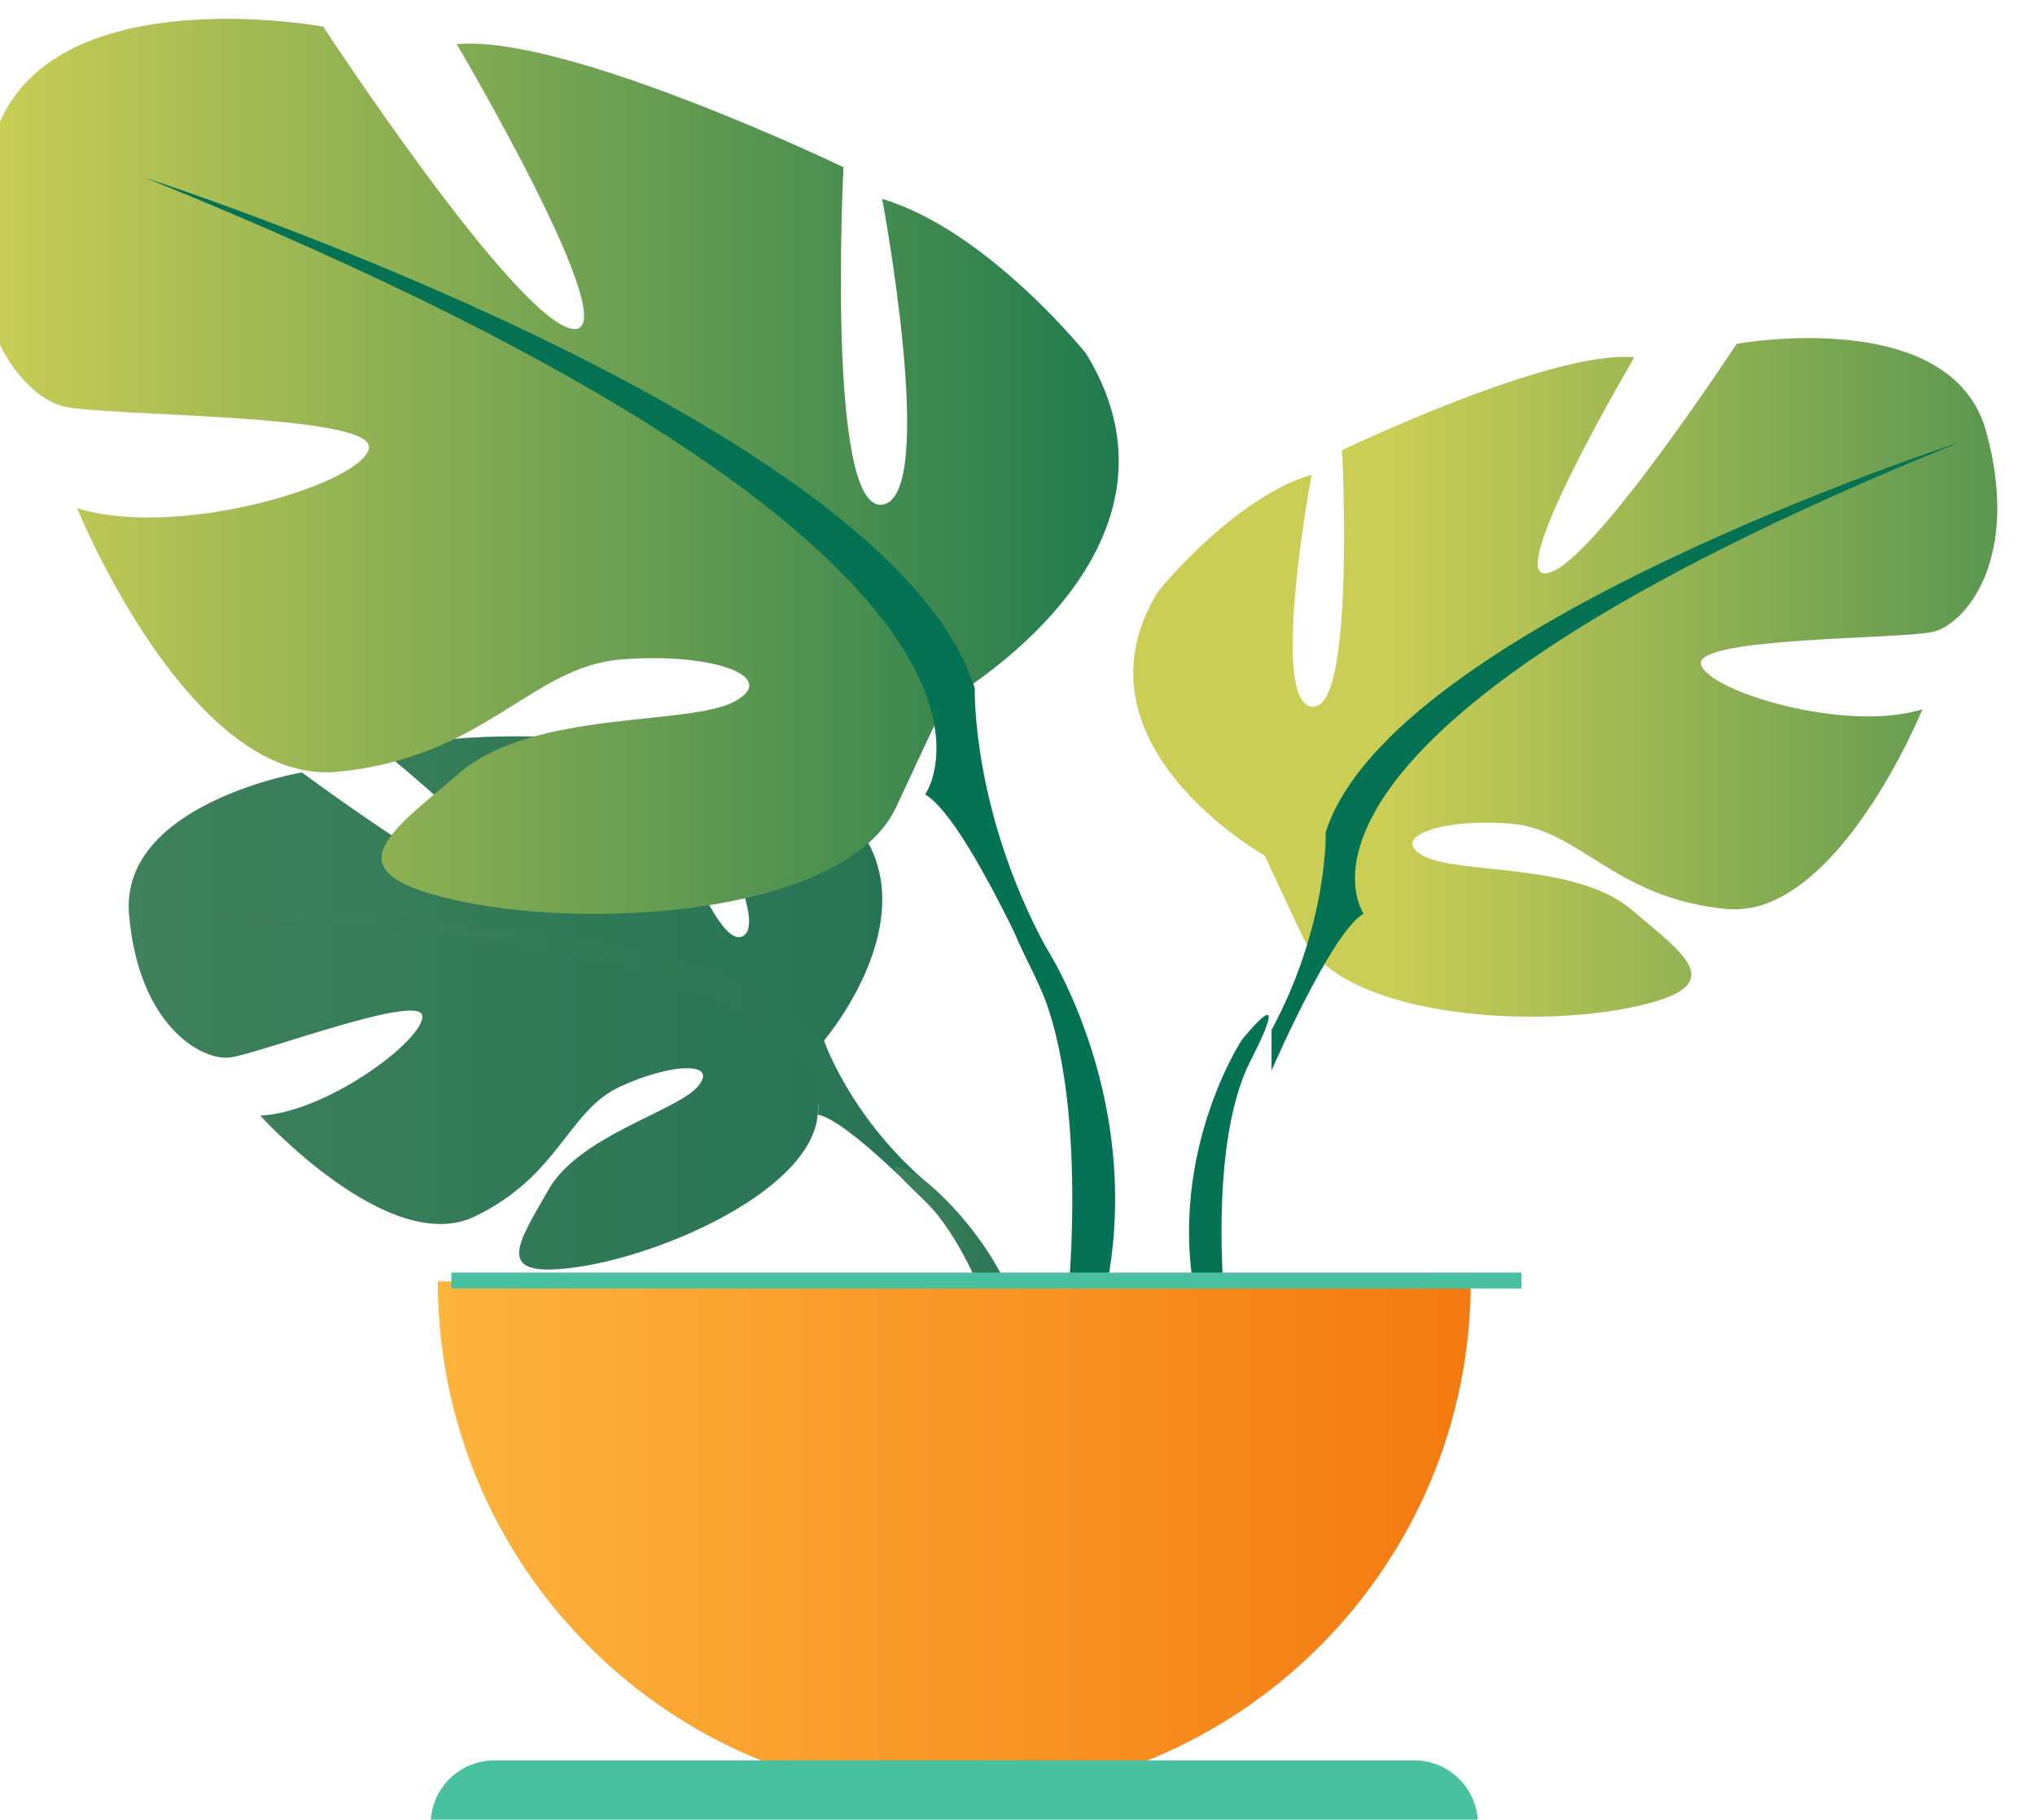 <?xml version="1.0" encoding="UTF-8" standalone="no"?>
<svg
   xmlns:dc="http://purl.org/dc/elements/1.1/"
   xmlns:cc="http://creativecommons.org/ns#"
   xmlns:rdf="http://www.w3.org/1999/02/22-rdf-syntax-ns#"
   xmlns:svg="http://www.w3.org/2000/svg"
   xmlns="http://www.w3.org/2000/svg"
   xmlns:sodipodi="http://sodipodi.sourceforge.net/DTD/sodipodi-0.dtd"
   xmlns:inkscape="http://www.inkscape.org/namespaces/inkscape"
   width="260.365mm"
   height="232.82mm"
   viewBox="0 0 260.365 232.82"
   version="1.1"
   id="svg1871"
   inkscape:version="1.0.2 (e86c870879, 2021-01-15, custom)"
   sodipodi:docname="office_plant_with_back.svg">
  <defs
     id="defs1865">
    <clipPath
       clipPathUnits="userSpaceOnUse"
       id="clipPath1111">
      <path
         d="m 13081.1,4932.4 c 0,0 459.6,536.3 28.3,876.9 0,0 -315,190.7 -571.9,175.2 0,0 364,-610.4 246.2,-671.1 -117.7,-60.7 -356.5,709.4 -356.5,709.4 0,0 -716.9,69.5 -947.6,-41.4 0,0 612.9,-501.5 483.8,-531.4 -129,-29.8 -791,462.4 -791,462.4 0,0 -667.3,-113.5 -631.7,-520.5 35.6,-407.1 265.5,-532.8 366.6,-521.9 101,10.8 692.1,236.4 705,153.6 12.9,-82.8 -342.9,-353.4 -592.1,-366 0,0 470.4,-518.8 783.1,-369.1 312.6,149.8 339.3,387.1 534.2,476.1 194.9,89 361.2,88.8 280.8,-2 -80.5,-90.8 -433.2,-179 -544.7,-376.2 -111.4,-197.1 -211.4,-330.1 112.1,-281.4 323.4,48.7 849.2,285.4 872.3,556.4 23.1,271 23.1,271 23.1,271 z"
         id="path1109" />
    </clipPath>
    <linearGradient
       x1="0"
       y1="0"
       x2="1"
       y2="0"
       gradientUnits="userSpaceOnUse"
       gradientTransform="matrix(2754.66,0,0,-2754.66,10539.4,5069.6)"
       spreadMethod="pad"
       id="linearGradient1117">
      <stop
         style="stop-opacity:1;stop-color:#3e815b"
         offset="0"
         id="stop1113" />
      <stop
         style="stop-opacity:1;stop-color:#277455"
         offset="1"
         id="stop1115" />
    </linearGradient>
    <clipPath
       clipPathUnits="userSpaceOnUse"
       id="clipPath1127">
      <path
         d="m 10868.6,5380.9 c 0,0 1812.2,69.8 2212.5,-448.5 0,0 88.5,-265.1 360.8,-506.5 l 42.5,-115.6 c 0,0 -314,331.1 -426.4,351.1 0,0 175.7,642.1 -2189.4,719.5 z"
         id="path1125" />
    </clipPath>
    <linearGradient
       x1="0"
       y1="0"
       x2="1"
       y2="0"
       gradientUnits="userSpaceOnUse"
       gradientTransform="matrix(2615.83,0,0,-2615.83,10868.6,4847.1)"
       spreadMethod="pad"
       id="linearGradient1133">
      <stop
         style="stop-opacity:1;stop-color:#3e815b"
         offset="0"
         id="stop1129" />
      <stop
         style="stop-opacity:1;stop-color:#277455"
         offset="1"
         id="stop1131" />
    </linearGradient>
    <clipPath
       clipPathUnits="userSpaceOnUse"
       id="clipPath1143">
      <path
         d="m 13441.9,4425.9 c 0,0 389,-287.6 416.1,-801.6 l -70.6,-6.4 c 0,0 -124.3,531.5 -348.8,739.4 -224.6,207.8 3.3,68.6 3.3,68.6 z"
         id="path1141" />
    </clipPath>
    <linearGradient
       x1="0"
       y1="0"
       x2="1"
       y2="0"
       gradientUnits="userSpaceOnUse"
       gradientTransform="matrix(518.32,0,0,-518.32,13339.6,4044.7)"
       spreadMethod="pad"
       id="linearGradient1149">
      <stop
         style="stop-opacity:1;stop-color:#3e815b"
         offset="0"
         id="stop1145" />
      <stop
         style="stop-opacity:1;stop-color:#277455"
         offset="1"
         id="stop1147" />
    </linearGradient>
    <clipPath
       clipPathUnits="userSpaceOnUse"
       id="clipPath1183">
      <path
         d="m 13524.9,6171.5 c 0,0 963.8,539.7 514,1272.2 0,0 -359.8,449.8 -745.3,565.4 0,0 205.6,-1092.3 0,-1118 -205.6,-25.7 -141.4,1233.7 -141.4,1233.7 0,0 -1015.2,488.3 -1413.6,449.8 0,0 629.7,-1066.6 424.1,-1040.9 -205.6,25.7 -912.4,1105.1 -912.4,1105.1 0,0 -1040.9,192.8 -1208,-424.1 -167.02,-616.8 102.8,-925.2 257.1,-963.8 154.2,-38.5 1143.7,-25.7 1118,-154.2 -25.7,-128.5 -694,-334.1 -1066.6,-218.4 0,0 411.2,-1015.2 950.9,-963.8 539.7,51.4 706.8,385.5 1040.9,411.2 334.1,25.7 578.3,-64.3 411.2,-154.2 -167,-90 -732.4,-29.5 -1002.3,-258.9 -269.9,-229.5 -488.3,-370.8 12.8,-473.6 501.2,-102.8 1400.8,-38.6 1580.7,347 179.9,385.5 179.9,385.5 179.9,385.5 z"
         id="path1181" />
    </clipPath>
    <linearGradient
       x1="0"
       y1="0"
       x2="1"
       y2="0"
       gradientUnits="userSpaceOnUse"
       gradientTransform="matrix(4168.88,0,0,-4168.88,9989.63,7031.3)"
       spreadMethod="pad"
       id="linearGradient1189">
      <stop
         style="stop-opacity:1;stop-color:#cbce55"
         offset="0"
         id="stop1185" />
      <stop
         style="stop-opacity:1;stop-color:#217b4f"
         offset="1"
         id="stop1187" />
    </linearGradient>
    <clipPath
       clipPathUnits="userSpaceOnUse"
       id="clipPath1203">
      <path
         d="m 13557.4,2163.8 c -1042.7,0 -1888,845.3 -1888,1888 h 3775.9 c 0,-1042.7 -845.3,-1888 -1887.9,-1888 z"
         id="path1201" />
    </clipPath>
    <linearGradient
       x1="0"
       y1="0"
       x2="1"
       y2="0"
       gradientUnits="userSpaceOnUse"
       gradientTransform="matrix(3775.88,0,0,-3775.88,11669.4,3107.8)"
       spreadMethod="pad"
       id="linearGradient1209">
      <stop
         style="stop-opacity:1;stop-color:#fdb43c"
         offset="0"
         id="stop1205" />
      <stop
         style="stop-opacity:1;stop-color:#f47a11"
         offset="1"
         id="stop1207" />
    </linearGradient>
    <clipPath
       clipPathUnits="userSpaceOnUse"
       id="clipPath1219">
      <path
         d="m 11643.3,2067.7 h 3828.1 c 0,128.7 -104.3,233 -232.9,233 h -3362.2 c -128.7,0 -233,-104.3 -233,-233 z"
         id="path1217" />
    </clipPath>
    <linearGradient
       x1="0"
       y1="0"
       x2="1"
       y2="0"
       gradientUnits="userSpaceOnUse"
       gradientTransform="matrix(3828.04,0,0,-3828.04,11643.3,2184.2)"
       spreadMethod="pad"
       id="linearGradient1225">
      <stop
         style="stop-opacity:1;stop-color:#fdb43c"
         offset="0"
         id="stop1221" />
      <stop
         style="stop-opacity:1;stop-color:#f47a11"
         offset="1"
         id="stop1223" />
    </linearGradient>
    <clipPath
       clipPathUnits="userSpaceOnUse"
       id="clipPath1159">
      <path
         d="m 14688.1,5606.8 c 0,0 -731.1,409.4 -389.9,965.1 0,0 272.9,341.2 565.4,429 0,0 -156,-828.7 0,-848.2 156,-19.5 107.2,935.9 107.2,935.9 0,0 770.2,370.5 1072.4,341.2 0,0 -477.7,-809.1 -321.7,-789.6 156,19.5 692.2,838.4 692.2,838.4 0,0 789.6,146.2 916.3,-321.8 126.8,-467.9 -77.9,-701.9 -194.9,-731.1 -117,-29.3 -867.7,-19.5 -848.2,-117 19.5,-97.5 526.5,-253.5 809.2,-165.7 0,0 -312,-770.2 -721.4,-731.2 -409.5,39 -536.2,292.5 -789.7,312 -253.5,19.5 -438.7,-48.8 -312,-117 126.8,-68.2 555.7,-22.4 760.4,-196.4 204.8,-174.1 370.5,-281.3 -9.7,-359.3 -380.2,-78 -1062.6,-29.2 -1199.1,263.2 -136.5,292.5 -136.5,292.5 -136.5,292.5 z"
         id="path1157" />
    </clipPath>
    <linearGradient
       x1="0"
       y1="0"
       x2="1"
       y2="0"
       gradientUnits="userSpaceOnUse"
       gradientTransform="matrix(3162.59,0,0,-3162.59,14207.4,6259.1)"
       spreadMethod="pad"
       id="linearGradient1167">
      <stop
         style="stop-opacity:1;stop-color:#cbce55"
         offset="0"
         id="stop1163" />
      <stop
         style="stop-opacity:1;stop-color:#217b4f"
         offset="1"
         id="stop1165" />
    </linearGradient>
  </defs>
  <sodipodi:namedview
     id="base"
     pagecolor="#ffffff"
     bordercolor="#666666"
     borderopacity="1.0"
     inkscape:pageopacity="0.0"
     inkscape:pageshadow="2"
     inkscape:zoom="0.35"
     inkscape:cx="720.59903"
     inkscape:cy="335.21308"
     inkscape:document-units="mm"
     inkscape:current-layer="layer1"
     inkscape:document-rotation="0"
     showgrid="false"
     inkscape:window-width="1920"
     inkscape:window-height="1001"
     inkscape:window-x="-9"
     inkscape:window-y="-9"
     inkscape:window-maximized="1" />
  <g
     inkscape:label="Layer 1"
     inkscape:groupmode="layer"
     id="layer1"
     transform="translate(84.825,-121.715)">
    <g
       id="g1105"
       transform="matrix(0.035,0,0,-0.035,-437.236,427.479)"
       inkscape:export-xdpi="96"
       inkscape:export-ydpi="96">
      <g
         id="g1107"
         clip-path="url(#clipPath1111)">
        <path
           d="m 13081.1,4932.4 c 0,0 459.6,536.3 28.3,876.9 0,0 -315,190.7 -571.9,175.2 0,0 364,-610.4 246.2,-671.1 -117.7,-60.7 -356.5,709.4 -356.5,709.4 0,0 -716.9,69.5 -947.6,-41.4 0,0 612.9,-501.5 483.8,-531.4 -129,-29.8 -791,462.4 -791,462.4 0,0 -667.3,-113.5 -631.7,-520.5 35.6,-407.1 265.5,-532.8 366.6,-521.9 101,10.8 692.1,236.4 705,153.6 12.9,-82.8 -342.9,-353.4 -592.1,-366 0,0 470.4,-518.8 783.1,-369.1 312.6,149.8 339.3,387.1 534.2,476.1 194.9,89 361.2,88.8 280.8,-2 -80.5,-90.8 -433.2,-179 -544.7,-376.2 -111.4,-197.1 -211.4,-330.1 112.1,-281.4 323.4,48.7 849.2,285.4 872.3,556.4 23.1,271 23.1,271 23.1,271"
           style="fill:url(#linearGradient1117);fill-opacity:1;fill-rule:nonzero;stroke:none"
           id="path1119" />
      </g>
    </g>
    <g
       id="g1121"
       transform="matrix(0.035,0,0,-0.035,-437.236,427.479)"
       inkscape:export-xdpi="96"
       inkscape:export-ydpi="96">
      <g
         id="g1123"
         clip-path="url(#clipPath1127)">
        <path
           d="m 10868.6,5380.9 c 0,0 1812.2,69.8 2212.5,-448.5 0,0 88.5,-265.1 360.8,-506.5 l 42.5,-115.6 c 0,0 -314,331.1 -426.4,351.1 0,0 175.7,642.1 -2189.4,719.5"
           style="fill:url(#linearGradient1133);fill-opacity:1;fill-rule:nonzero;stroke:none"
           id="path1135" />
      </g>
    </g>
    <g
       id="g1137"
       transform="matrix(0.035,0,0,-0.035,-437.236,427.479)"
       inkscape:export-xdpi="96"
       inkscape:export-ydpi="96">
      <g
         id="g1139"
         clip-path="url(#clipPath1143)">
        <path
           d="m 13441.9,4425.9 c 0,0 389,-287.6 416.1,-801.6 l -70.6,-6.4 c 0,0 -124.3,531.5 -348.8,739.4 -224.6,207.8 3.3,68.6 3.3,68.6"
           style="fill:url(#linearGradient1149);fill-opacity:1;fill-rule:nonzero;stroke:none"
           id="path1151" />
      </g>
    </g>
    <g
       id="g1153"
       transform="matrix(0.035,0,0,-0.035,-437.236,427.479)"
       inkscape:export-xdpi="96"
       inkscape:export-ydpi="96">
      <g
         id="g1155"
         clip-path="url(#clipPath1159)">
        <g
           id="g1161"
           transform="scale(1.066)">
          <path
             d="m 13782.5,5261.12 c 0,0 -686,384.15 -365.8,905.59 0,0 256,320.17 530.5,402.55 0,0 -146.4,-777.6 0,-795.9 146.4,-18.3 100.6,878.2 100.6,878.2 0,0 722.7,347.65 1006.3,320.16 0,0 -448.3,-759.22 -301.9,-740.92 146.4,18.3 649.5,786.71 649.5,786.71 0,0 740.9,137.19 859.8,-301.96 119,-439.05 -73.1,-658.62 -182.9,-686.02 -109.7,-27.49 -814.2,-18.3 -795.9,-109.79 18.3,-91.49 494.1,-237.87 759.4,-155.48 0,0 -292.8,-722.72 -677,-686.12 -384.2,36.59 -503.1,274.46 -741,292.76 -237.9,18.3 -411.6,-45.79 -292.7,-109.78 118.9,-64 521.4,-21.02 713.5,-184.29 192.1,-163.37 347.6,-263.96 -9.1,-337.15 -356.8,-73.19 -997.1,-27.4 -1125.2,246.97 -128.1,274.47 -128.1,274.47 -128.1,274.47"
             style="fill:url(#linearGradient1167);fill-opacity:1;fill-rule:nonzero;stroke:none"
             id="path1169" />
        </g>
      </g>
    </g>
    <g
       id="g1171"
       transform="matrix(0.037,0,0,-0.037,-437.236,427.479)"
       inkscape:export-xdpi="96"
       inkscape:export-ydpi="96">
      <path
         d="m 16300,6734.09 c 0,0 -1966.5,-636.76 -2191.2,-1348.43 0,0 9.4,-318.43 -187.3,-683.63 V 4561.6 c 0,0 206,477.59 318.4,543.09 0,0 -440.1,618.12 2060.1,1629.4"
         style="fill:#067254;fill-opacity:1;fill-rule:nonzero;stroke:none"
         id="path1173" />
    </g>
    <path
       d="m 74.048,254.791 c 0,0 -11.137,16.912 -4.787,37.5 l 2.865,-0.769 c 0,0 -2.78,-22.677 3.048,-34.082 5.824,-11.405 -1.125,-2.649 -1.125,-2.649"
       style="fill:#067254;fill-opacity:1;fill-rule:nonzero;stroke:none;stroke-width:0.035"
       id="path1175"
       inkscape:export-xdpi="96"
       inkscape:export-ydpi="96" />
    <g
       id="g1177"
       transform="matrix(0.035,0,0,-0.035,-437.236,427.479)"
       inkscape:export-xdpi="96"
       inkscape:export-ydpi="96">
      <g
         id="g1179"
         clip-path="url(#clipPath1183)">
        <path
           d="m 13524.9,6171.5 c 0,0 963.8,539.7 514,1272.2 0,0 -359.8,449.8 -745.3,565.4 0,0 205.6,-1092.3 0,-1118 -205.6,-25.7 -141.4,1233.7 -141.4,1233.7 0,0 -1015.2,488.3 -1413.6,449.8 0,0 629.7,-1066.6 424.1,-1040.9 -205.6,25.7 -912.4,1105.1 -912.4,1105.1 0,0 -1040.9,192.8 -1208,-424.1 -167.02,-616.8 102.8,-925.2 257.1,-963.8 154.2,-38.5 1143.7,-25.7 1118,-154.2 -25.7,-128.5 -694,-334.1 -1066.6,-218.4 0,0 411.2,-1015.2 950.9,-963.8 539.7,51.4 706.8,385.5 1040.9,411.2 334.1,25.7 578.3,-64.3 411.2,-154.2 -167,-90 -732.4,-29.5 -1002.3,-258.9 -269.9,-229.5 -488.3,-370.8 12.8,-473.6 501.2,-102.8 1400.8,-38.6 1580.7,347 179.9,385.5 179.9,385.5 179.9,385.5"
           style="fill:url(#linearGradient1189);fill-opacity:1;fill-rule:nonzero;stroke:none"
           id="path1191" />
      </g>
    </g>
    <path
       d="m -66.192,144.481 c 0,0 95.204,30.829 106.084,65.282 0,0 -0.455,15.413 9.066,33.094 v 6.802 c 0,0 -9.973,-23.121 -15.413,-26.296 0,0 21.308,-29.919 -99.737,-78.881"
       style="fill:#067254;fill-opacity:1;fill-rule:nonzero;stroke:none;stroke-width:0.035"
       id="path1193"
       inkscape:export-xdpi="96"
       inkscape:export-ydpi="96" />
    <path
       d="m 48.958,242.856 c 0,0 14.683,22.296 6.311,49.435 l -3.775,-1.012 c 0,0 3.665,-29.894 -4.018,-44.926 -7.68,-15.035 1.482,-3.496 1.482,-3.496"
       style="fill:#067254;fill-opacity:1;fill-rule:nonzero;stroke:none;stroke-width:0.035"
       id="path1195"
       inkscape:export-xdpi="96"
       inkscape:export-ydpi="96" />
    <g
       id="g1197"
       transform="matrix(0.035,0,0,-0.035,-437.236,427.479)"
       inkscape:export-xdpi="96"
       inkscape:export-ydpi="96">
      <g
         id="g1199"
         clip-path="url(#clipPath1203)">
        <path
           d="m 13557.4,2163.8 c -1042.7,0 -1888,845.3 -1888,1888 h 3775.9 c 0,-1042.7 -845.3,-1888 -1887.9,-1888"
           style="fill:url(#linearGradient1209);fill-opacity:1;fill-rule:nonzero;stroke:none"
           id="path1211" />
      </g>
    </g>
    <g
       id="g1213"
       transform="matrix(0.035,0,0,-0.035,-437.236,427.479)"
       inkscape:export-xdpi="96"
       inkscape:export-ydpi="96"
       style="fill:#49c09f;fill-opacity:1">
      <g
         id="g1215"
         clip-path="url(#clipPath1219)"
         style="fill:#49c09f;fill-opacity:1">
        <path
           d="m 11643.3,2067.7 h 3828.1 c 0,128.7 -104.3,233 -232.9,233 h -3362.2 c -128.7,0 -233,-104.3 -233,-233"
           style="fill:#49c09f;fill-opacity:1;fill-rule:nonzero;stroke:none"
           id="path1227" />
      </g>
    </g>
    <path
       d="M -27.079,286.587 H 109.83 V 284.54 H -27.079 v 2.046"
       style="fill:#49c09f;fill-opacity:1;fill-rule:nonzero;stroke:none;stroke-width:0.035"
       id="path1229"
       inkscape:export-xdpi="96"
       inkscape:export-ydpi="96" />
  </g>
</svg>

